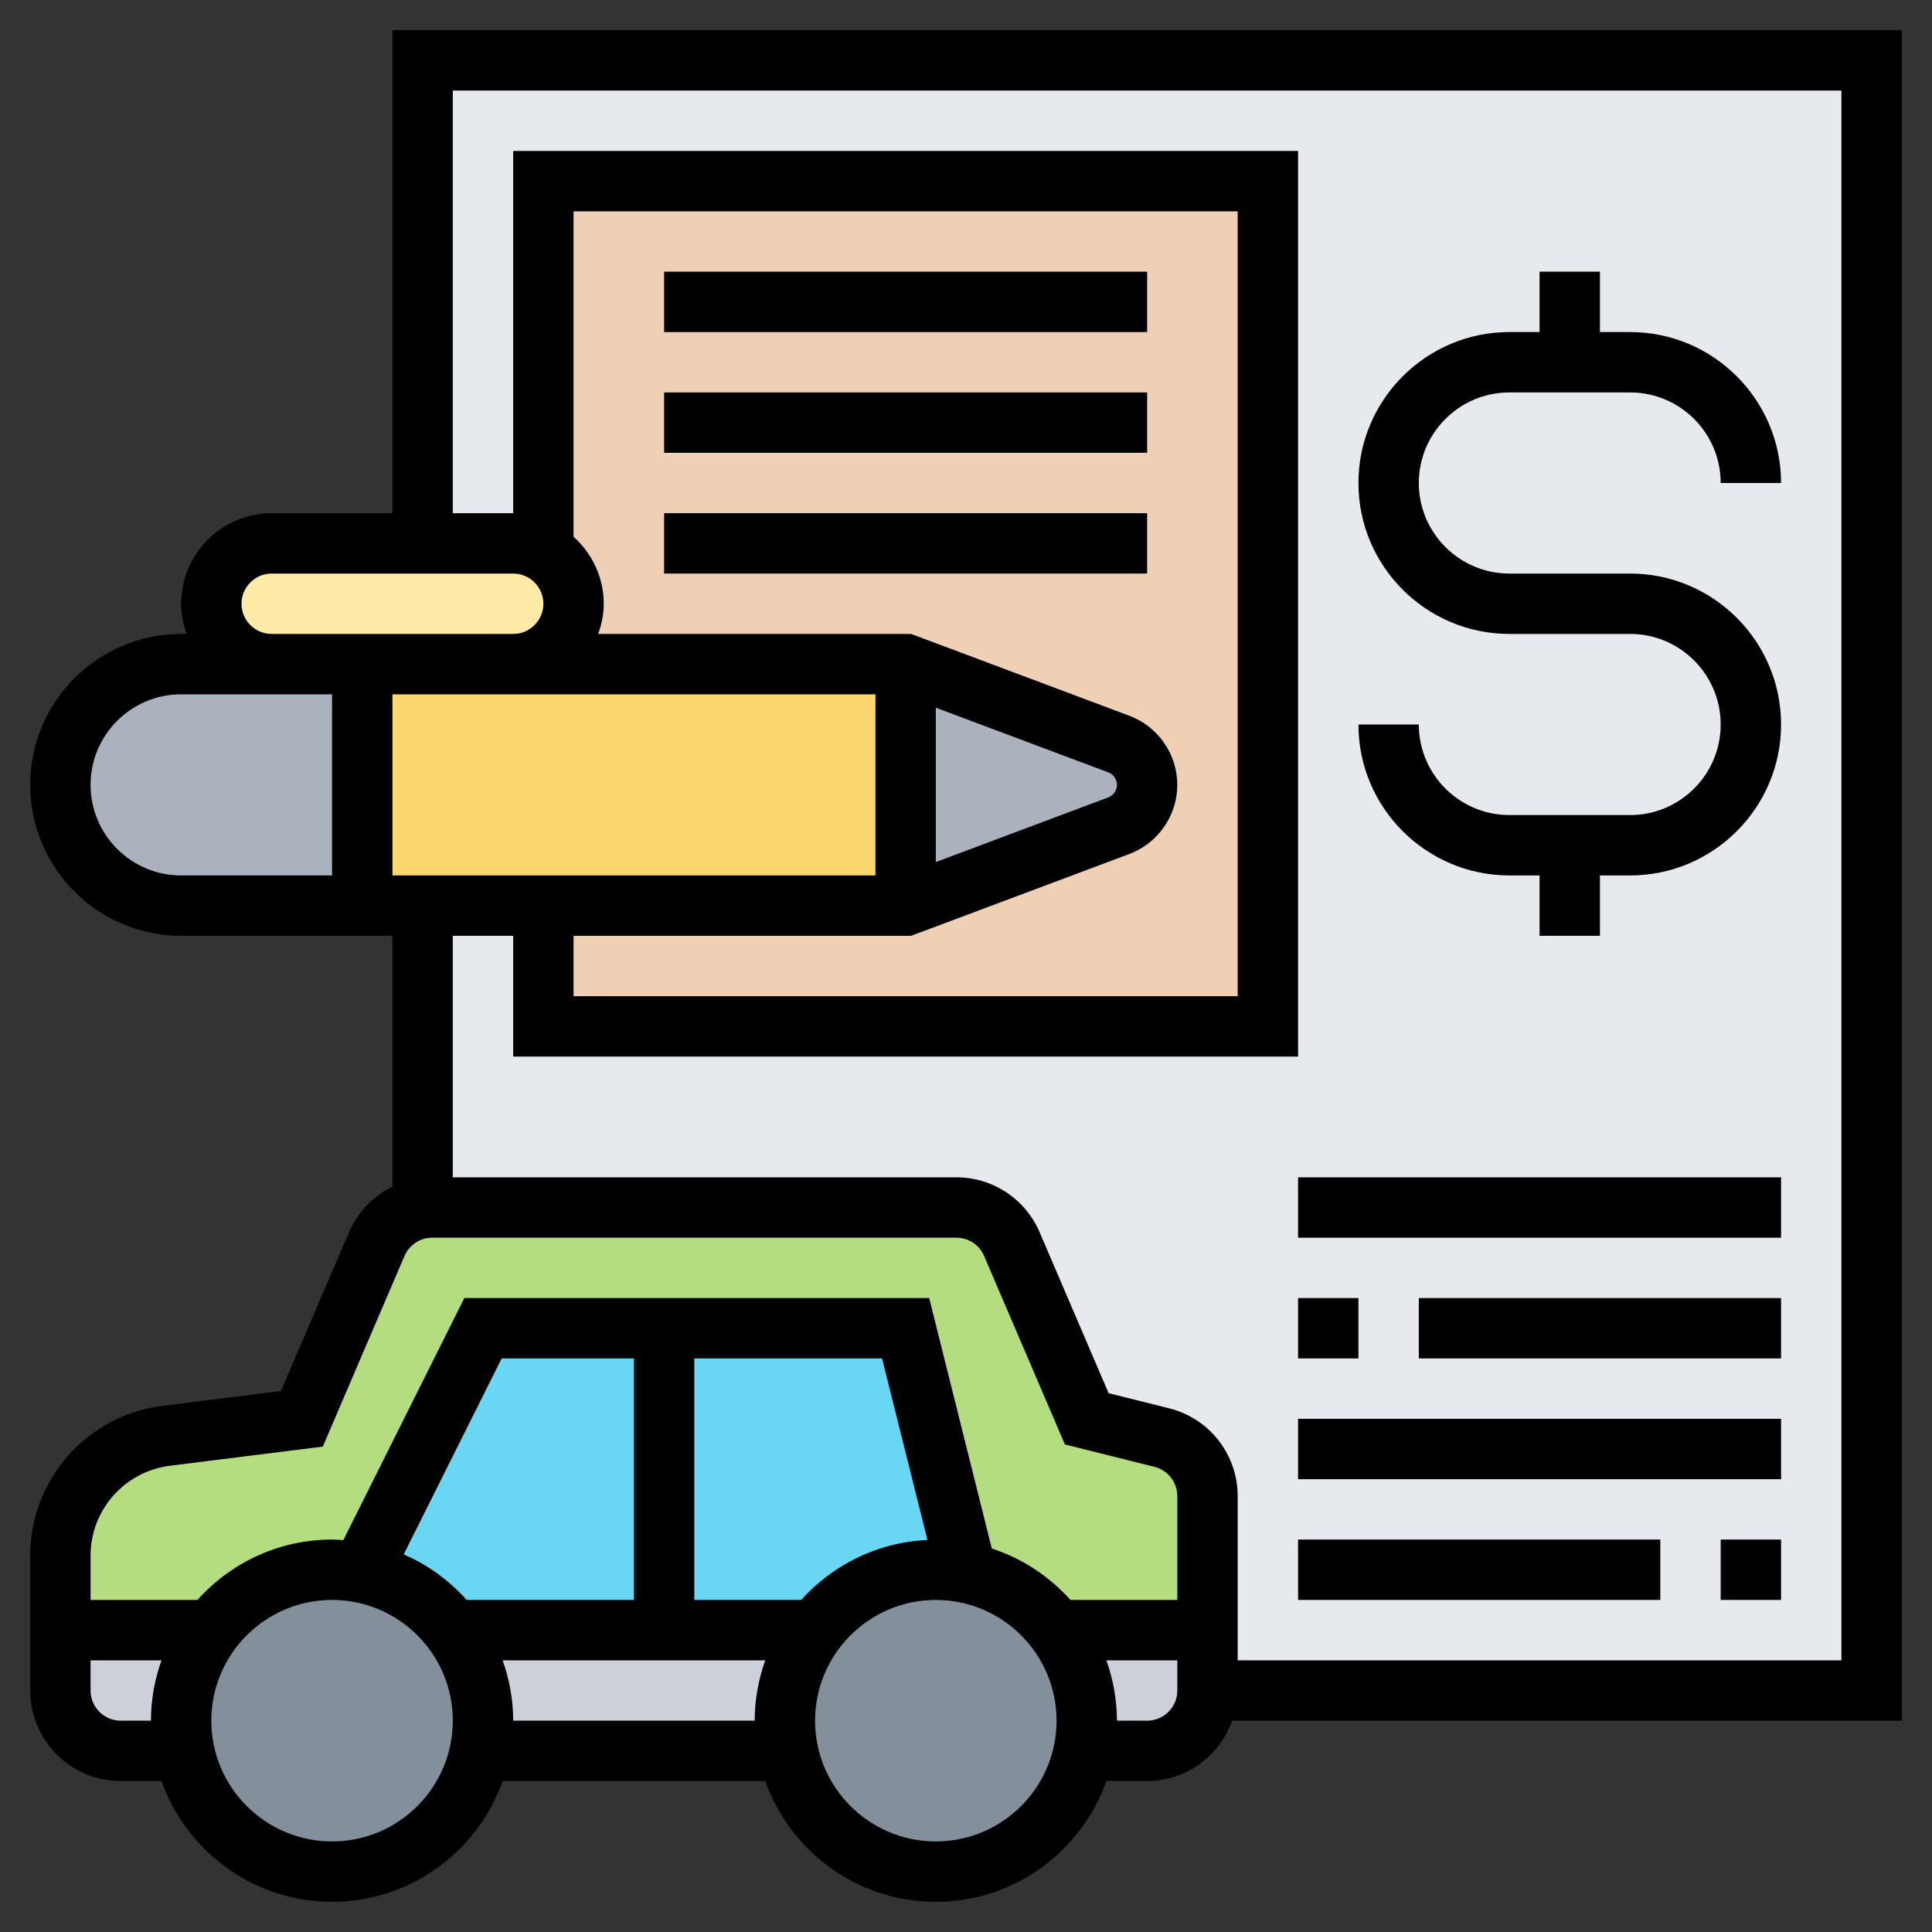 <svg id="Layer_3" enable-background="new 0 0 64 64" height="512" viewBox="0 0 64 64" width="512" xmlns="http://www.w3.org/2000/svg"><rect x="0" y="0" width="64" height="64" fill="#333333" stroke="none"/><path d="m14 2h48v54h-48z" fill="#e6e9ed"/><path d="m19 20c0-.55-.22-1.05-.59-1.41-.31-.32-.74-.53-1.21-.58l.8-.01v-12h24v28h-24v-4h12l7.06-2.65c.57-.21.94-.75.94-1.35s-.37-1.14-.94-1.35l-7.06-2.65h-13c1.1 0 2-.9 2-2z" fill="#f0d0b4"/><path d="m18.41 18.59c.37.36.59.86.59 1.41 0 1.1-.9 2-2 2h-5-3c-.55 0-1.05-.22-1.41-.59-.37-.36-.59-.86-.59-1.41 0-1.1.9-2 2-2h5 3c.07 0 .14 0 .2.01.47.05.9.26 1.21.58z" fill="#ffeaa7"/><path d="m30 22v8h-12-4-2v-8h5z" fill="#fcd770"/><path d="m12 22v8h-6c-1.1 0-2.1-.45-2.83-1.17-.72-.73-1.17-1.73-1.17-2.83 0-2.21 1.79-4 4-4h3z" fill="#aab2bd"/><path d="m37.06 24.65c.57.21.94.75.94 1.35s-.37 1.14-.94 1.35l-7.06 2.65v-8z" fill="#aab2bd"/><path d="m38.49 47.62-2.49-.62-2.48-5.79c-.32-.73-1.04-1.21-1.84-1.21h-17.36c-.1 0-.21.01-.31.02-.67.11-1.25.55-1.53 1.19l-2.48 5.79-4.5.56c-2 .25-3.5 1.95-3.5 3.97v2.47h38v-4.44c0-.92-.62-1.72-1.51-1.94z" fill="#b4dd7f"/><g fill="#ccd1d9"><path d="m4 58c-1.1 0-2-.9-2-2v-2h5c-.63.83-1 1.87-1 3 0 .34.03.67.1.99l-.1.01z"/><path d="m26 57c0 .34.03.67.1.99l-.1.01h-10l-.1-.01c.07-.32.1-.65.1-.99 0-1.13-.37-2.17-1-3h7 5c-.63.83-1 1.87-1 3z"/><path d="m40 56c0 1.1-.9 2-2 2h-2l-.1-.01c.07-.32.1-.65.1-.99 0-1.13-.37-2.17-1-3h5z"/></g><path d="m30 44 2 8-.01.1c-.32-.07-.65-.1-.99-.1-1.63 0-3.09.79-4 2h-5v-10z" fill="#69d6f4"/><path d="m22 44v10h-7c-.73-.96-1.79-1.66-3.01-1.9l.01-.1 4-8z" fill="#69d6f4"/><path d="m16 57c0 .34-.03.67-.1.99-.46 2.29-2.48 4.01-4.9 4.01s-4.44-1.72-4.9-4.01c-.07-.32-.1-.65-.1-.99 0-1.13.37-2.17 1-3 .91-1.21 2.37-2 4-2 .34 0 .67.03.99.1 1.22.24 2.28.94 3.01 1.9.63.83 1 1.87 1 3z" fill="#838f9b"/><path d="m36 57c0 .34-.03.67-.1.99-.46 2.29-2.48 4.01-4.9 4.01s-4.44-1.72-4.9-4.01c-.07-.32-.1-.65-.1-.99 0-1.13.37-2.17 1-3 .91-1.21 2.37-2 4-2 .34 0 .67.03.99.1 1.22.24 2.28.94 3.01 1.9.63.83 1 1.87 1 3z" fill="#838f9b"/><path d="m63 1h-50v16h-4c-1.654 0-3 1.346-3 3 0 .352.072.686.184 1h-.184c-2.757 0-5 2.243-5 5s2.243 5 5 5h7v8.308c-.632.31-1.149.836-1.438 1.51l-2.255 5.261-3.927.491c-2.497.312-4.38 2.445-4.38 4.961v4.469c0 1.654 1.346 3 3 3h1.35c.826 2.327 3.043 4 5.65 4s4.824-1.673 5.65-4h8.7c.826 2.327 3.043 4 5.65 4s4.824-1.673 5.65-4h1.35c1.302 0 2.402-.839 2.816-2h22.184zm-55 19c0-.551.448-1 1-1h8c.552 0 1 .449 1 1s-.448 1-1 1h-8c-.552 0-1-.449-1-1zm9 3h12v6h-16v-6zm14 .443 5.713 2.142c.172.065.287.231.287.415s-.115.35-.288.415l-5.712 2.142zm-12 7.557h11.182l7.232-2.712c.948-.355 1.586-1.275 1.586-2.288s-.638-1.933-1.585-2.288l-7.233-2.712h-10.366c.112-.314.184-.648.184-1 0-.883-.391-1.67-1-2.22v-10.78h22v26h-22zm-16-5c0-1.654 1.346-3 3-3h3 2v6h-5c-1.654 0-3-1.346-3-3zm2.628 22.555 5.065-.634 2.706-6.314c.159-.369.519-.607.919-.607h17.363c.4 0 .761.238.919.605l2.676 6.244 2.966.741c.446.113.758.512.758.972v3.438h-3.54c-.697-.777-1.59-1.373-2.605-1.703l-2.074-8.297h-15.399l-4.009 8.019c-.124-.008-.247-.019-.373-.019-1.771 0-3.36.776-4.46 2h-3.54v-1.469c0-1.51 1.13-2.789 2.628-2.976zm20.912 4.445h-3.54v-8h6.219l1.504 6.014c-1.659.076-3.141.826-4.183 1.986zm-13.167-1.509 3.245-6.491h4.382v8h-5.54c-.577-.642-1.285-1.162-2.087-1.509zm-9.373 5.509c-.552 0-1-.448-1-1v-1h2.35c-.222.627-.35 1.298-.35 2zm7 4c-2.206 0-4-1.794-4-4s1.794-4 4-4 4 1.794 4 4-1.794 4-4 4zm6-4c0-.702-.128-1.373-.35-2h8.7c-.222.627-.35 1.298-.35 2zm14 4c-2.206 0-4-1.794-4-4s1.794-4 4-4 4 1.794 4 4-1.794 4-4 4zm7-4h-1c0-.702-.128-1.373-.35-2h2.35v1c0 .552-.448 1-1 1zm23-2h-20v-5.438c0-1.379-.935-2.576-2.272-2.91l-2.004-.501-2.285-5.333c-.474-1.104-1.556-1.818-2.757-1.818h-16.682v-8h2v4h26v-30h-26v12h-2v-14h46z"/><path d="m54 27h-4c-1.654 0-3-1.346-3-3h-2c0 2.757 2.243 5 5 5h1v2h2v-2h1c2.757 0 5-2.243 5-5s-2.243-5-5-5h-4c-1.654 0-3-1.346-3-3s1.346-3 3-3h4c1.654 0 3 1.346 3 3h2c0-2.757-2.243-5-5-5h-1v-2h-2v2h-1c-2.757 0-5 2.243-5 5s2.243 5 5 5h4c1.654 0 3 1.346 3 3s-1.346 3-3 3z"/><path d="m22 9h16v2h-16z"/><path d="m22 13h16v2h-16z"/><path d="m22 17h16v2h-16z"/><path d="m43 51h12v2h-12z"/><path d="m57 51h2v2h-2z"/><path d="m43 47h16v2h-16z"/><path d="m43 43h2v2h-2z"/><path d="m47 43h12v2h-12z"/><path d="m43 39h16v2h-16z"/></svg>